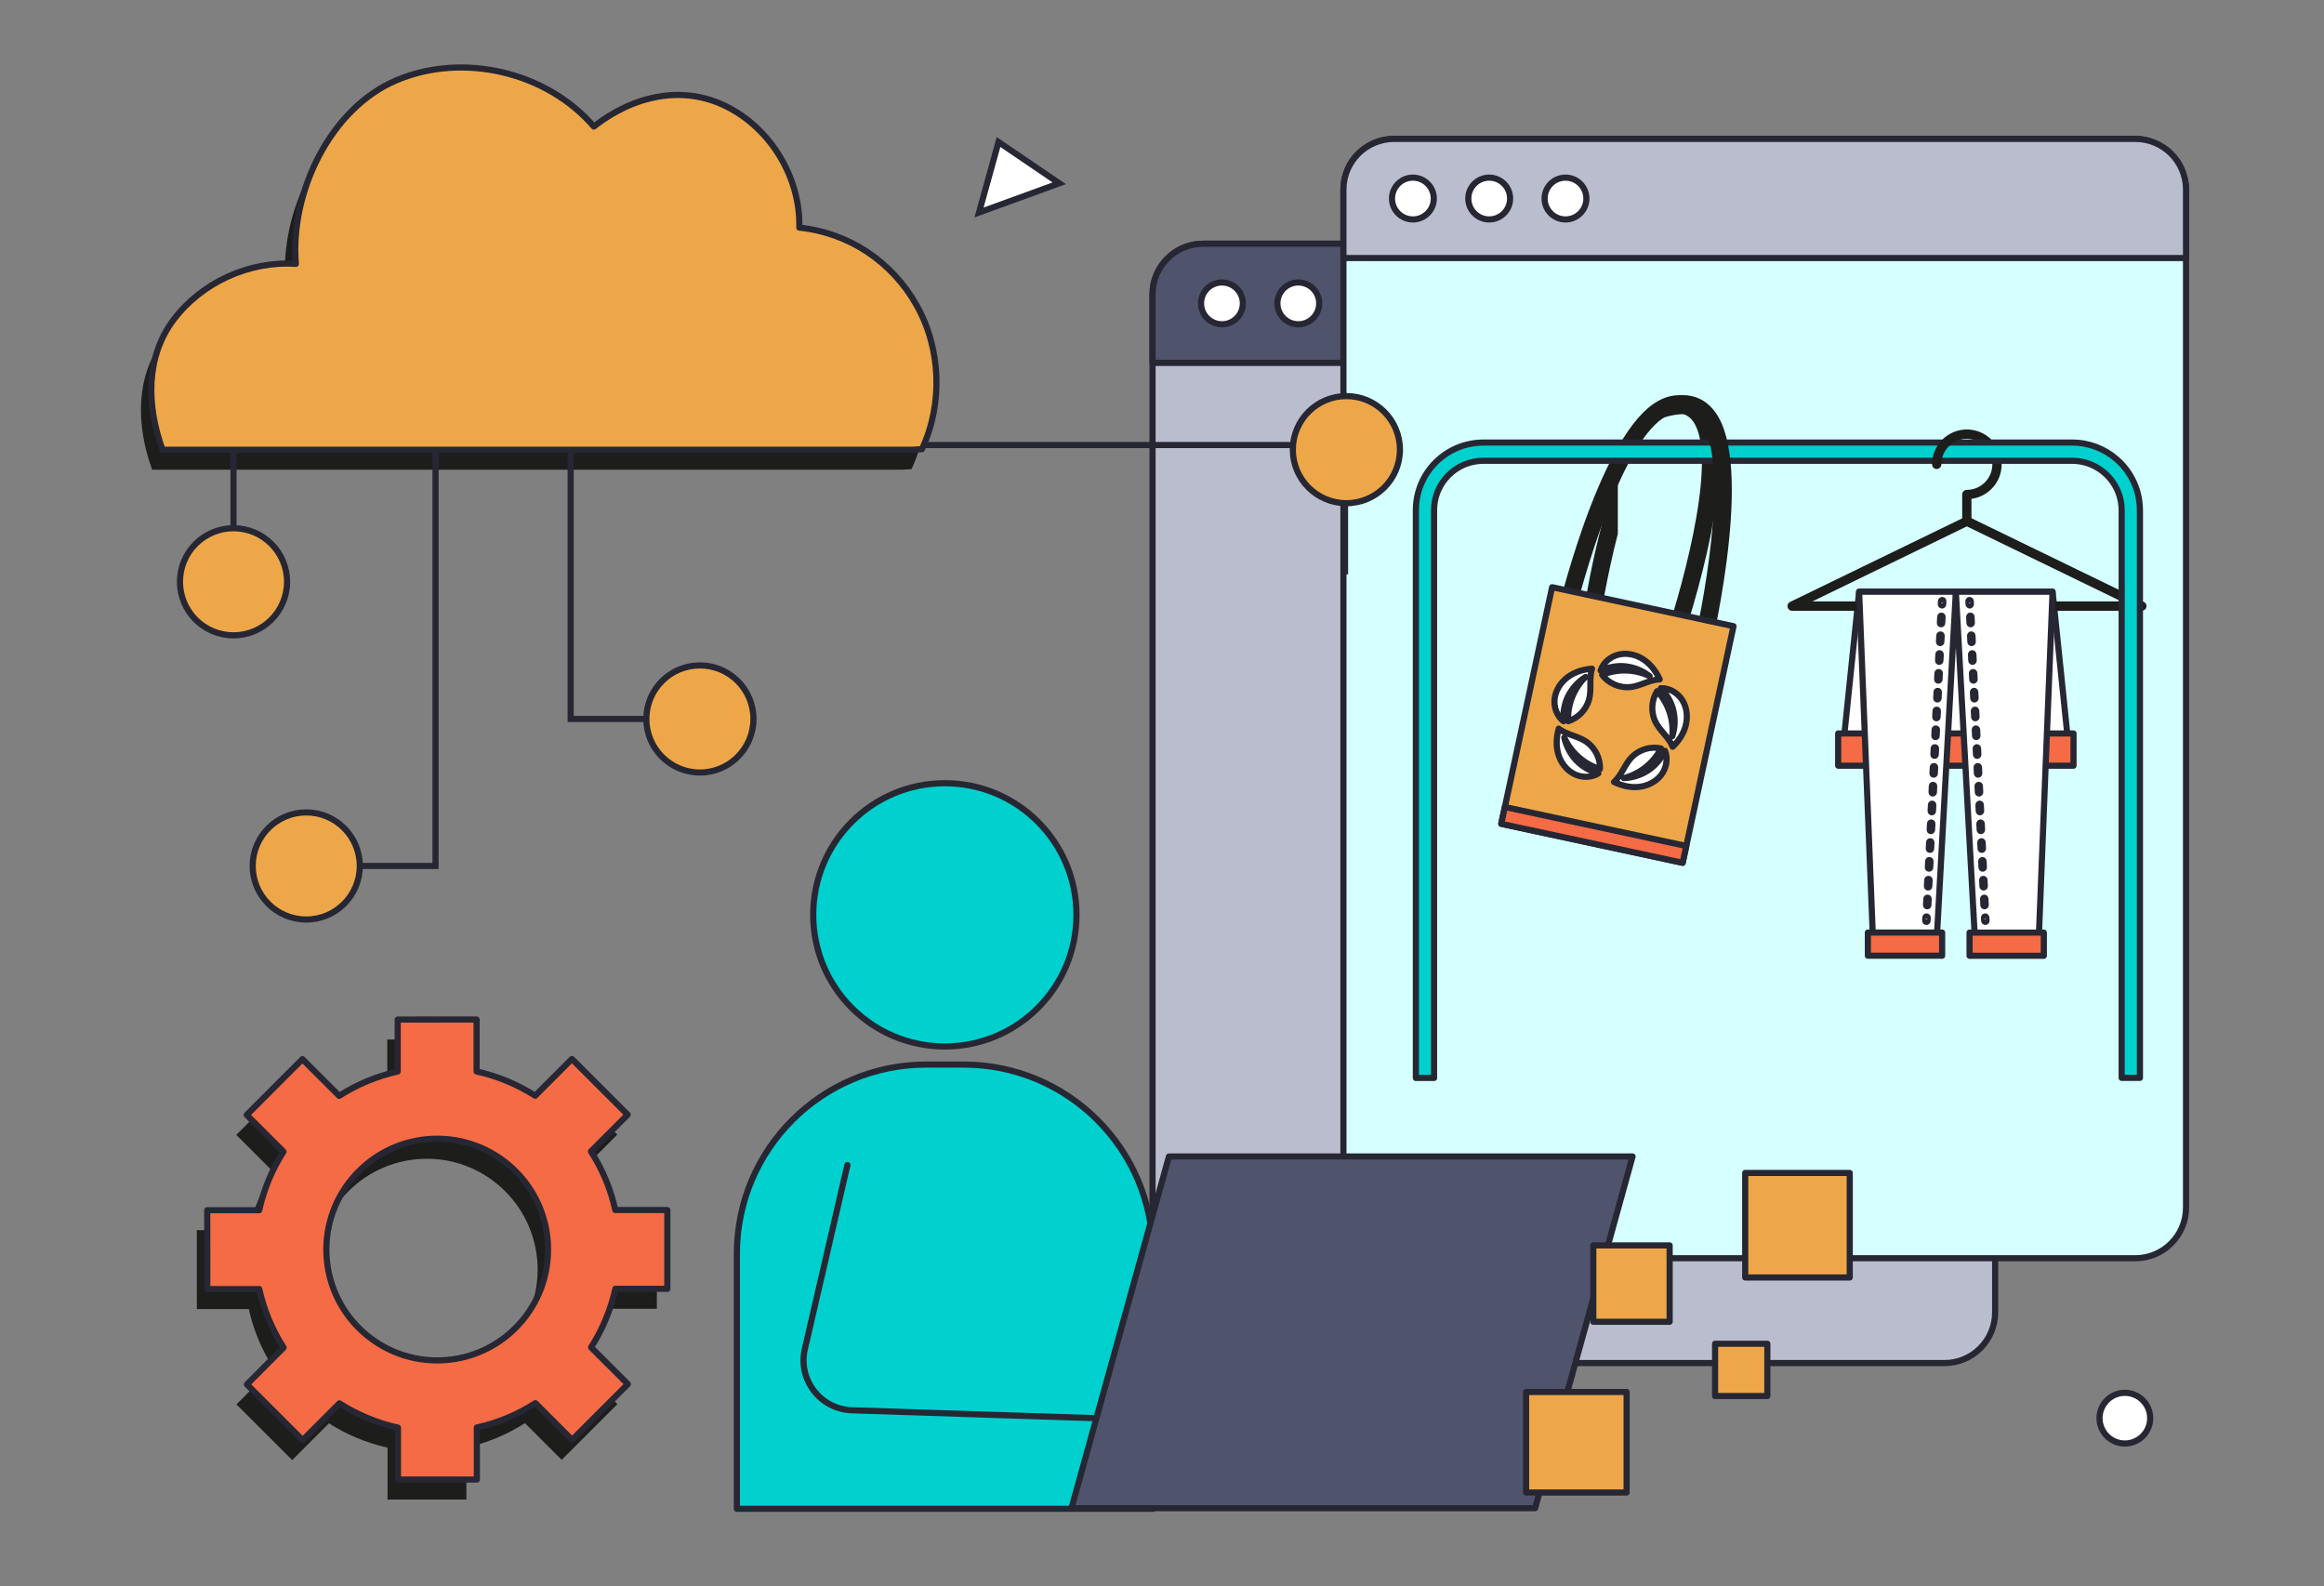 <?xml version="1.0" encoding="UTF-8"?>
<svg id="Layer_8" data-name="Layer 8" xmlns="http://www.w3.org/2000/svg" viewBox="0 0 378 258">
  <rect x="0" y="0" width="378" height="258" fill="#808080" stroke="none"/>
  <defs>
    <style>
      .cls-1 {
        fill: #f46b45;
      }

      .cls-1, .cls-2, .cls-3, .cls-4, .cls-5, .cls-6, .cls-7, .cls-8, .cls-9, .cls-10 {
        stroke: #262733;
      }

      .cls-1, .cls-2, .cls-3, .cls-4, .cls-5, .cls-8, .cls-9, .cls-10 {
        stroke-linecap: round;
        stroke-linejoin: round;
      }

      .cls-11 {
        fill: #1d1d1b;
      }

      .cls-2 {
        fill: #eda749;
      }

      .cls-3, .cls-7 {
        fill: #fff;
      }

      .cls-4 {
        fill: #4f546c;
      }

      .cls-5 {
        fill: #babdcd;
      }

      .cls-6, .cls-7 {
        stroke-miterlimit: 10;
      }

      .cls-6, .cls-8 {
        fill: none;
      }

      .cls-9 {
        fill: #d6ffff;
      }

      .cls-10 {
        fill: #00d0ce;
      }
    </style>
  </defs>
  <rect class="cls-5" x="187.46" y="39.64" width="137.05" height="182.05" rx="8.24" ry="8.24"/>
  <path class="cls-4" d="M324.51,59.02v-11.14c0-4.55-3.69-8.24-8.24-8.24h-120.57c-4.55,0-8.24,3.69-8.24,8.24v11.14h137.05Z"/>
  <g>
    <circle class="cls-3" cx="198.75" cy="49.34" r="3.4"/>
    <circle class="cls-3" cx="211.17" cy="49.34" r="3.4"/>
    <circle class="cls-3" cx="223.58" cy="49.34" r="3.4"/>
  </g>
  <path class="cls-11" d="M106.84,212.87v-12.82s-8.46,0-8.46,0c-.76-3.45-2.12-6.66-3.96-9.53l5.97-5.98-9.07-9.06-5.97,5.98c-2.89-1.84-6.1-3.19-9.53-3.95v-8.45s-12.83.01-12.83.01v8.45c-3.44.76-6.65,2.12-9.52,3.96l-5.98-5.97-9.06,9.07,5.98,5.97c-1.84,2.88-3.19,6.1-3.95,9.53h-8.45s.01,12.83.01,12.83h8.45c.76,3.44,2.12,6.65,3.96,9.52l-5.97,5.98,9.07,9.06,5.97-5.98c2.89,1.84,6.1,3.19,9.53,3.95v8.45s12.83-.01,12.83-.01v-8.46c3.44-.76,6.65-2.12,9.52-3.96l5.98,5.97,9.06-9.07-5.98-5.97c1.84-2.89,3.19-6.1,3.95-9.53h8.45ZM70.24,224.5c-9.95.45-18.38-7.25-18.83-17.19-.45-9.95,7.25-18.37,17.19-18.83s18.37,7.25,18.83,17.19c.45,9.95-7.25,18.37-17.19,18.83Z"/>
  <path class="cls-1" d="M108.54,209.62v-12.82s-8.46,0-8.46,0c-.76-3.45-2.12-6.66-3.96-9.53l5.97-5.98-9.07-9.06-5.97,5.98c-2.89-1.84-6.1-3.19-9.53-3.95v-8.45s-12.83.01-12.83.01v8.45c-3.44.76-6.65,2.12-9.52,3.96l-5.98-5.97-9.06,9.07,5.98,5.97c-1.84,2.88-3.19,6.1-3.95,9.53h-8.45s.01,12.83.01,12.83h8.45c.76,3.44,2.12,6.65,3.96,9.52l-5.97,5.98,9.07,9.06,5.97-5.98c2.89,1.84,6.1,3.19,9.53,3.95v8.45s12.83-.01,12.83-.01v-8.46c3.44-.76,6.65-2.12,9.52-3.96l5.98,5.97,9.06-9.07-5.98-5.97c1.84-2.89,3.19-6.1,3.95-9.53h8.45ZM71.93,221.24c-9.95.45-18.38-7.25-18.83-17.19-.45-9.95,7.25-18.37,17.19-18.83,9.95-.45,18.37,7.25,18.83,17.19.45,9.95-7.25,18.37-17.19,18.83Z"/>
  <rect class="cls-9" x="218.51" y="22.59" width="137.05" height="182.05" rx="8.24" ry="8.24"/>
  <path class="cls-5" d="M355.56,41.97v-11.14c0-4.55-3.69-8.24-8.24-8.24h-120.57c-4.55,0-8.24,3.69-8.24,8.24v11.14h137.05Z"/>
  <path class="cls-11" d="M129.05,76.4H24.75c-2.6-7.14-2.78-15.07,1.79-21.14,4.57-6.07,12.31-9.61,19.89-9.09-.97-11.68,5.63-25.37,16.45-29.9,10.81-4.53,24.37-1.33,32.02,7.56,6.36-4.99,14.38-6.87,21.6-3.25,7.22,3.62,12.02,11.62,11.82,19.69,8.08.85,15.07,5.52,19.06,12.6,3.99,7.07,4.33,16.08.88,23.43-.15,0-1.45.1-1.6.1h-17.61Z"/>
  <polyline class="cls-6" points="218.77 93.41 218.77 72.38 148.26 72.38"/>
  <circle class="cls-2" cx="218.99" cy="73.13" r="8.71"/>
  <line class="cls-6" x1="37.98" y1="94.62" x2="37.98" y2="66.67"/>
  <polyline class="cls-6" points="49.81 140.84 70.84 140.84 70.84 69.1"/>
  <circle class="cls-7" cx="345.61" cy="230.65" r="4.12"/>
  <circle class="cls-2" cx="37.98" cy="94.62" r="8.71"/>
  <circle class="cls-2" cx="49.81" cy="140.84" r="8.71"/>
  <polyline class="cls-6" points="113.84 116.93 92.82 116.93 92.82 69.1"/>
  <circle class="cls-2" cx="113.84" cy="116.93" r="8.71"/>
  <path class="cls-2" d="M130.75,73.15H26.44c-2.6-7.14-2.78-15.07,1.79-21.14,4.57-6.07,12.31-9.61,19.89-9.09-.97-11.68,5.63-25.37,16.45-29.9,10.81-4.53,24.37-1.33,32.02,7.56,6.36-4.99,14.38-6.87,21.6-3.25,7.22,3.62,12.02,11.62,11.82,19.69,8.08.85,15.07,5.52,19.06,12.6,3.99,7.07,4.33,16.08.88,23.43-.15,0-1.45.1-1.6.1h-17.61Z"/>
  <path class="cls-10" d="M150.63,173.14h6.1c16.99,0,30.79,13.79,30.79,30.79v41.46h-67.67v-41.46c0-16.99,13.79-30.79,30.79-30.79Z"/>
  <path class="cls-8" d="M137.83,189.49l-6.92,29.91c-1.16,5,2.54,9.8,7.67,9.97l50.58,1.64"/>
  <polygon class="cls-4" points="249.69 245.29 174.28 245.29 190.13 188.09 265.54 188.09 249.69 245.29"/>
  <circle class="cls-10" cx="153.68" cy="148.79" r="21.41"/>
  <rect class="cls-2" x="283.86" y="190.76" width="17" height="17" transform="translate(584.72 398.53) rotate(180)"/>
  <rect class="cls-2" x="259.15" y="202.55" width="12.42" height="12.42" transform="translate(530.72 417.52) rotate(180)"/>
  <rect class="cls-2" x="278.95" y="218.55" width="8.5" height="8.5" transform="translate(566.41 445.6) rotate(180)"/>
  <rect class="cls-2" x="248.22" y="226.4" width="16.35" height="16.35" transform="translate(512.79 469.14) rotate(180)"/>
  <polygon class="cls-7" points="159.24 34.56 162.41 23.1 172.29 29.81 159.24 34.56"/>
  <g>
    <path class="cls-11" d="M273.04,105.97l-2.68-.78c2.7-7.69,8.93-29.17,5.4-36.04-.54-1.06-1.28-1.67-2.26-1.88-.98-.21-1.98.04-3.04.75-6.87,4.65-13.05,26.13-14.86,34.02l-2.78-.44c.28-1.21,6.87-29.66,16.2-35.97,1.75-1.18,3.53-1.59,5.28-1.22,1.75.38,3.1,1.46,4.01,3.22,4.81,9.36-4.86,37.17-5.27,38.34Z"/>
    <g>
      <g>
        <g>
          <polygon class="cls-3" points="336.51 121.91 299.73 121.91 302.39 96.24 333.85 96.24 336.51 121.91"/>
          <rect class="cls-1" x="298.98" y="119.29" width="38.28" height="5.24"/>
        </g>
        <g>
          <path class="cls-11" d="M348.35,99.34h-56.87s0,0,0,0h0s0,0,0,0c0,0,0,0,0,0h0c-.19,0-.37-.08-.5-.2,0,0,0,0,0,0-.04-.04-.08-.08-.11-.13t0,0c-.07-.1-.12-.23-.13-.36,0-.05,0-.11,0-.16.02-.14.07-.26.15-.37.05-.06.1-.11.16-.16.04-.03.08-.05.13-.07l28.42-13.8c.21-.1.45-.1.66,0l28.42,13.8s.09.04.13.07c.06.05.12.1.16.16.08.1.13.23.15.36,0,.05,0,.11,0,.16-.01.13-.06.26-.13.36,0,0,0,0,0,0-.03.05-.07.09-.12.13h0s0,0,0,0c-.13.12-.31.19-.5.2h-.01ZM294.78,97.82h50.27l-25.14-12.21-25.14,12.21Z"/>
          <path class="cls-11" d="M319.91,85.53c-.42,0-.76-.34-.76-.76v-4.34c0-.42.34-.76.76-.76,2.29,0,4.15-1.86,4.15-4.15s-1.86-4.15-4.15-4.15c-.42,0-.76-.34-.76-.76s.34-.76.76-.76c3.12,0,5.66,2.54,5.66,5.67,0,2.87-2.14,5.24-4.91,5.61v3.63c0,.42-.34.76-.76.76Z"/>
        </g>
        <g>
          <g>
            <g>
              <polygon class="cls-3" points="302.39 96.24 304.64 152.82 315.01 152.82 318.12 96.24 302.39 96.24"/>
              <g>
                <path class="cls-3" d="M315.86,98.47s0,0,0,0c-.1,0-.19-.09-.18-.2l.03-.51c0-.1.1-.19.2-.18.1,0,.19.09.18.2l-.03.51c0,.1-.09.18-.19.18Z"/>
                <path class="cls-3" d="M313.45,147.4s0,0,0,0c-.1,0-.19-.09-.18-.2l.05-1.02c0-.1.08-.19.2-.18.1,0,.19.09.18.2l-.05,1.02c0,.1-.09.18-.19.18ZM313.6,144.34s0,0,0,0c-.1,0-.19-.09-.18-.2l.05-1.02c0-.1.08-.19.2-.18.1,0,.19.09.18.2l-.05,1.02c0,.1-.09.18-.19.18ZM313.75,141.28s0,0,0,0c-.1,0-.19-.09-.18-.2l.05-1.02c0-.1.08-.19.2-.18.1,0,.19.09.18.2l-.05,1.02c0,.1-.09.18-.19.18ZM313.9,138.22s0,0,0,0c-.1,0-.19-.09-.18-.2l.05-1.02c0-.1.08-.19.2-.18.1,0,.19.09.18.2l-.05,1.02c0,.1-.09.18-.19.18ZM314.05,135.17s0,0,0,0c-.1,0-.19-.09-.18-.2l.05-1.02c0-.1.08-.19.2-.18.1,0,.19.09.18.2l-.05,1.02c0,.1-.09.18-.19.18ZM314.2,132.11s0,0,0,0c-.1,0-.19-.09-.18-.2l.05-1.02c0-.1.08-.19.2-.18.1,0,.19.09.18.2l-.05,1.02c0,.1-.09.18-.19.18ZM314.35,129.05s0,0,0,0c-.1,0-.19-.09-.18-.2l.05-1.02c0-.1.08-.19.2-.18.1,0,.19.09.18.2l-.05,1.02c0,.1-.09.18-.19.18ZM314.5,125.99s0,0,0,0c-.1,0-.19-.09-.18-.2l.05-1.02c0-.1.08-.19.2-.18.1,0,.19.09.18.2l-.05,1.02c0,.1-.09.18-.19.18ZM314.65,122.93s0,0,0,0c-.1,0-.19-.09-.18-.2l.05-1.02c0-.1.08-.19.2-.18.1,0,.19.09.18.2l-.05,1.02c0,.1-.09.18-.19.18ZM314.8,119.88s0,0,0,0c-.1,0-.19-.09-.18-.2l.05-1.02c0-.1.08-.19.2-.18.1,0,.19.09.18.2l-.05,1.02c0,.1-.09.18-.19.18ZM314.95,116.82s0,0,0,0c-.1,0-.19-.09-.18-.2l.05-1.02c0-.1.08-.19.2-.18.1,0,.19.09.18.2l-.05,1.02c0,.1-.09.18-.19.18ZM315.11,113.76s0,0,0,0c-.1,0-.19-.09-.18-.2l.05-1.02c0-.1.08-.19.2-.18.1,0,.19.09.18.2l-.05,1.02c0,.1-.09.18-.19.18ZM315.26,110.7s0,0,0,0c-.1,0-.19-.09-.18-.2l.05-1.02c0-.1.08-.19.2-.18.1,0,.19.09.18.2l-.05,1.02c0,.1-.09.18-.19.18ZM315.41,107.64s0,0,0,0c-.1,0-.19-.09-.18-.2l.05-1.02c0-.1.08-.19.2-.18.1,0,.19.09.18.2l-.05,1.02c0,.1-.09.18-.19.18ZM315.56,104.59s0,0,0,0c-.1,0-.19-.09-.18-.2l.05-1.02c0-.1.08-.19.2-.18.1,0,.19.09.18.2l-.05,1.02c0,.1-.09.18-.19.18ZM315.71,101.53s0,0,0,0c-.1,0-.19-.09-.18-.2l.05-1.02c0-.1.08-.19.2-.18.1,0,.19.09.18.2l-.05,1.02c0,.1-.09.18-.19.18Z"/>
                <path class="cls-3" d="M313.32,149.94s0,0,0,0c-.1,0-.19-.09-.18-.2l.02-.51c0-.1.08-.19.2-.18.1,0,.19.09.18.2l-.02.51c0,.1-.09.18-.19.18Z"/>
              </g>
            </g>
            <rect class="cls-1" x="303.81" y="151.67" width="12.08" height="3.77"/>
          </g>
          <g>
            <g>
              <polygon class="cls-3" points="333.85 96.24 331.6 152.82 321.23 152.82 318.12 96.24 333.85 96.24"/>
              <g>
                <path class="cls-3" d="M320.38,98.47c-.1,0-.18-.08-.19-.18l-.03-.51c0-.1.08-.19.18-.2.11,0,.19.08.2.18l.03.51c0,.1-.08.19-.18.2,0,0,0,0,0,0Z"/>
                <path class="cls-3" d="M322.79,147.4c-.1,0-.18-.08-.19-.18l-.05-1.02c0-.1.08-.19.18-.2.1,0,.19.08.2.18l.05,1.02c0,.1-.08.19-.18.2,0,0,0,0,0,0ZM322.64,144.34c-.1,0-.18-.08-.19-.18l-.05-1.02c0-.1.08-.19.18-.2.1,0,.19.08.2.18l.05,1.02c0,.1-.08.19-.18.2,0,0,0,0,0,0ZM322.49,141.28c-.1,0-.18-.08-.19-.18l-.05-1.02c0-.1.08-.19.18-.2.1,0,.19.08.2.18l.05,1.02c0,.1-.08.19-.18.2,0,0,0,0,0,0ZM322.34,138.22c-.1,0-.18-.08-.19-.18l-.05-1.02c0-.1.08-.19.18-.2.12,0,.19.08.2.18l.05,1.02c0,.1-.08.19-.18.2,0,0,0,0,0,0ZM322.19,135.17c-.1,0-.18-.08-.19-.18l-.05-1.02c0-.1.08-.19.18-.2.12,0,.19.08.2.18l.05,1.02c0,.1-.08.19-.18.2,0,0,0,0,0,0ZM322.04,132.11c-.1,0-.18-.08-.19-.18l-.05-1.02c0-.1.08-.19.18-.2.12,0,.19.08.2.18l.05,1.02c0,.1-.08.19-.18.2,0,0,0,0,0,0ZM321.89,129.05c-.1,0-.18-.08-.19-.18l-.05-1.02c0-.1.08-.19.18-.2.12,0,.19.08.2.18l.05,1.02c0,.1-.08.19-.18.2,0,0,0,0,0,0ZM321.74,125.99c-.1,0-.18-.08-.19-.18l-.05-1.02c0-.1.08-.19.18-.2.12,0,.19.08.2.18l.05,1.02c0,.1-.08.19-.18.2,0,0,0,0,0,0ZM321.59,122.93c-.1,0-.18-.08-.19-.18l-.05-1.02c0-.1.08-.19.18-.2.1,0,.19.08.2.18l.05,1.02c0,.1-.08.19-.18.2,0,0,0,0,0,0ZM321.44,119.88c-.1,0-.18-.08-.19-.18l-.05-1.02c0-.1.08-.19.18-.2.11,0,.19.08.2.18l.05,1.02c0,.1-.08.19-.18.2,0,0,0,0,0,0ZM321.29,116.82c-.1,0-.18-.08-.19-.18l-.05-1.02c0-.1.08-.19.18-.2.1,0,.19.08.2.18l.05,1.02c0,.1-.08.19-.18.2,0,0,0,0,0,0ZM321.14,113.76c-.1,0-.18-.08-.19-.18l-.05-1.02c0-.1.08-.19.18-.2.1-.01.19.08.2.18l.05,1.02c0,.1-.08.19-.18.2,0,0,0,0,0,0ZM320.98,110.7c-.1,0-.18-.08-.19-.18l-.05-1.02c0-.1.08-.19.18-.2.1-.01.19.08.2.18l.05,1.02c0,.1-.08.19-.18.2,0,0,0,0,0,0ZM320.83,107.64c-.1,0-.18-.08-.19-.18l-.05-1.02c0-.1.08-.19.18-.2.12-.01.19.08.2.18l.05,1.02c0,.1-.08.19-.18.2,0,0,0,0,0,0ZM320.68,104.59c-.1,0-.18-.08-.19-.18l-.05-1.02c0-.1.08-.19.18-.2.12-.01.19.08.2.18l.05,1.02c0,.1-.08.19-.18.2,0,0,0,0,0,0ZM320.53,101.53c-.1,0-.18-.08-.19-.18l-.05-1.02c0-.1.08-.19.18-.2.12-.01.19.08.2.18l.05,1.02c0,.1-.08.19-.18.2,0,0,0,0,0,0Z"/>
                <path class="cls-3" d="M322.92,149.94c-.1,0-.18-.08-.19-.18l-.03-.51c0-.1.08-.19.18-.2.1,0,.19.08.2.18l.03.51c0,.1-.08.19-.18.2,0,0,0,0,0,0Z"/>
              </g>
            </g>
            <rect class="cls-1" x="320.36" y="151.67" width="12.08" height="3.77" transform="translate(652.79 307.12) rotate(180)"/>
          </g>
        </g>
      </g>
      <path class="cls-10" d="M233.25,175.32v-92.35c0-4.43,3.59-8.03,8.02-8.03h95.76c1.9,0,3.64.66,5.02,1.76.61.48,1.14,1.05,1.59,1.69.91,1.3,1.45,2.89,1.45,4.6v92.32h2.97v-92.32c0-2.24-.67-4.32-1.82-6.06-.55-.84-1.22-1.6-1.98-2.25-1.93-1.68-4.46-2.7-7.22-2.7h-95.76c-6.07,0-10.99,4.92-10.99,10.99v92.35h2.97Z"/>
      <path class="cls-11" d="M315.01,76.28c-.42,0-.76-.34-.76-.76,0-3.12,2.54-5.67,5.66-5.67.42,0,.76.34.76.76s-.34.76-.76.76c-2.29,0-4.15,1.86-4.15,4.15,0,.42-.34.76-.76.76Z"/>
    </g>
    <g>
      <path class="cls-11" d="M256.97,103.46c.11-.89,2.11-15.81,6.32-26.95-.1.6-.15,1.21-.15,1.83v8.48c-1.71,6.65-2.85,13.34-3.34,17.1l-2.84-.45Z"/>
      <path class="cls-11" d="M277.73,107.95l-2.77-.81c2-8.07,6.28-30.58,2.08-37.77-.45-.78-.99-1.32-1.61-1.65-.26-.14-.54-.24-.84-.31-.17-.04-.33-.06-.5-.07-.18-.02-.35-.01-.53.02h-.03c-3.29.18-6.19,1.79-8.08,4.24,1.32-2.56,2.82-4.64,4.48-5.89,1.65-1.25,3.4-1.68,5.2-1.3,1.8.39,3.26,1.52,4.34,3.36,5.72,9.78-1.43,38.95-1.73,40.18Z"/>
      <g>
        <rect class="cls-2" x="247.97" y="98.24" width="30.18" height="39.36" transform="translate(30.66 -52.65) rotate(12.13)"/>
        <g>
          <path class="cls-3" d="M262.52,127.18c1.25.61,2.67.95,4.06.8,1.39-.15,2.74-.82,3.6-1.92.86-1.1,1.15-2.66.64-3.95-.62,1.26-1.56,2.41-2.73,3.18-1.18.77-2.57,1.21-3.97,1.26,2.58-.65,4.83-2.45,6.05-4.82-1.66-.39-3.48.16-4.7,1.35-1.19,1.16-1.69,3-2.93,4.1Z"/>
          <path class="cls-3" d="M272.07,121.45c1.01-.97,1.8-2.18,2.13-3.54.33-1.36.17-2.86-.57-4.04-.74-1.18-2.1-1.99-3.5-1.95.98,1.01,1.74,2.29,2.05,3.66.32,1.37.26,2.83-.18,4.16.27-2.65-.65-5.38-2.46-7.34-.93,1.43-1.04,3.33-.34,4.88.69,1.51,2.24,2.61,2.85,4.16Z"/>
          <path class="cls-3" d="M269.95,110.5c-.57-1.28-1.44-2.44-2.6-3.22-1.16-.78-2.63-1.14-3.99-.84-1.37.3-2.59,1.29-3.03,2.62,1.29-.57,2.74-.85,4.14-.68,1.4.17,2.74.73,3.85,1.59-2.4-1.16-5.28-1.23-7.73-.2,1.03,1.36,2.77,2.12,4.47,1.99,1.66-.13,3.22-1.22,4.88-1.26Z"/>
          <path class="cls-3" d="M258.94,108.76c-1.39.09-2.78.51-3.91,1.34-1.13.83-1.97,2.08-2.16,3.46-.19,1.38.33,2.88,1.43,3.74-.1-1.4.14-2.87.78-4.12.64-1.25,1.62-2.33,2.81-3.08-1.91,1.85-2.96,4.54-2.83,7.2,1.63-.5,2.94-1.88,3.4-3.52.45-1.6-.04-3.44.49-5.02Z"/>
          <path class="cls-3" d="M253.53,118.51c-.39,1.34-.47,2.79-.08,4.13.39,1.34,1.28,2.56,2.52,3.21s2.82.68,4-.06c-1.35-.39-2.65-1.11-3.61-2.14-.96-1.03-1.63-2.32-1.93-3.69,1.09,2.43,3.25,4.33,5.8,5.12.09-1.7-.76-3.4-2.15-4.4-1.35-.97-3.25-1.14-4.55-2.18Z"/>
        </g>
        <rect class="cls-1" x="244.13" y="134.4" width="30.18" height="2.8" transform="translate(34.33 -51.45) rotate(12.13)"/>
      </g>
    </g>
  </g>
  <g>
    <circle class="cls-3" cx="229.81" cy="32.29" r="3.4"/>
    <circle class="cls-3" cx="242.22" cy="32.29" r="3.4"/>
    <circle class="cls-3" cx="254.63" cy="32.29" r="3.4"/>
  </g>
</svg>